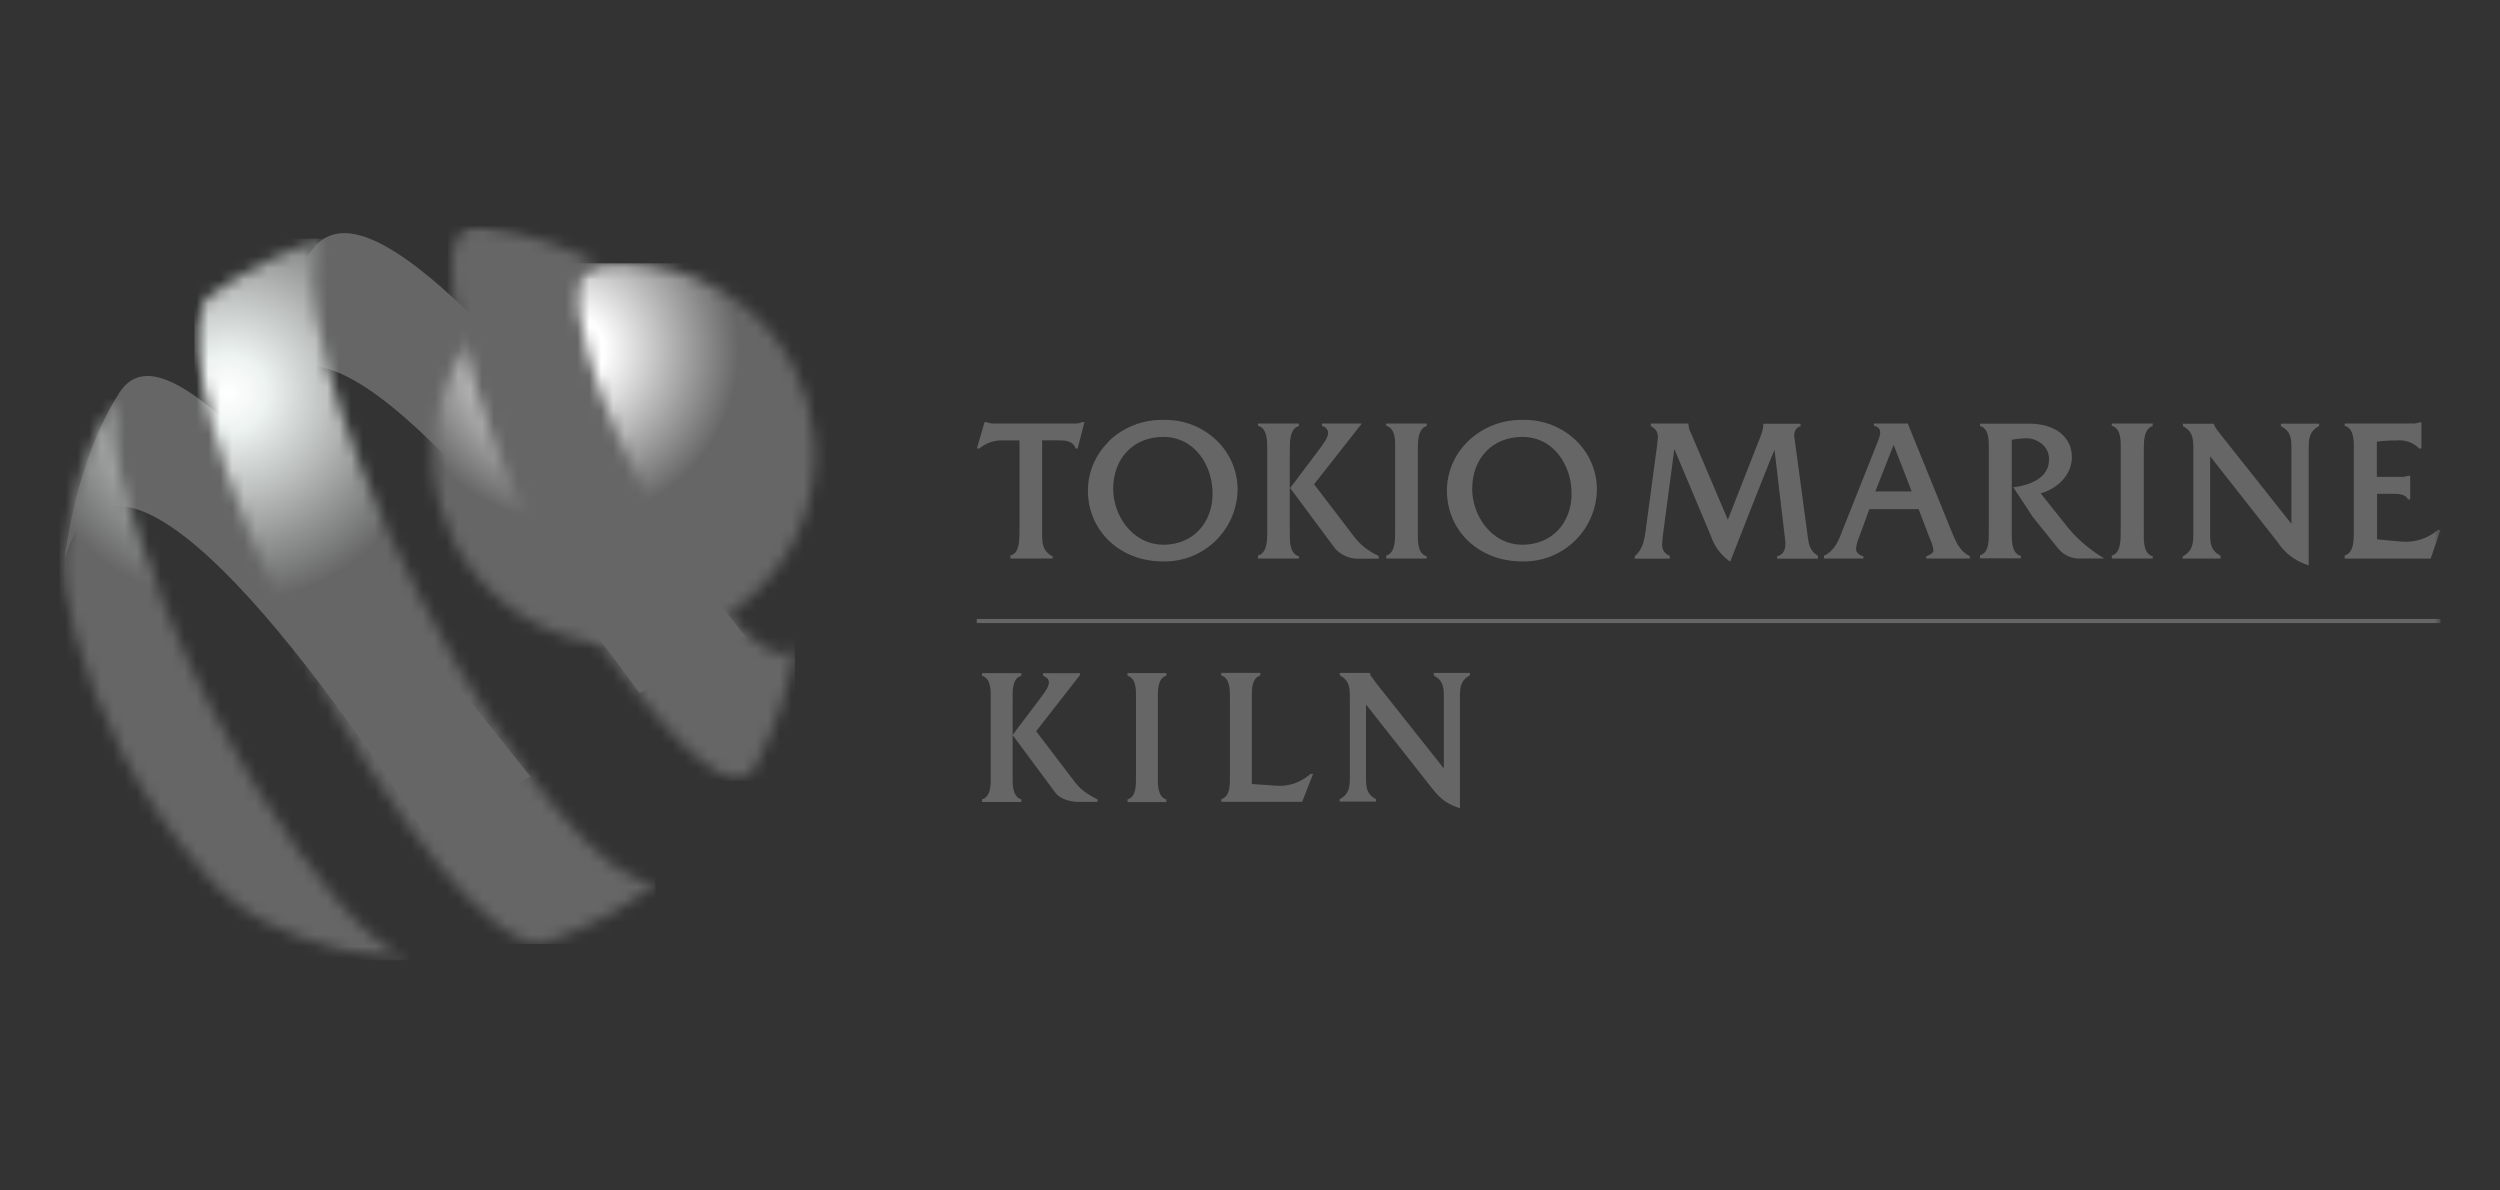 <svg width="210" height="100" viewBox="0 0 210 100" fill="none" xmlns="http://www.w3.org/2000/svg">
<rect x="0" y="0" width="210" height="100" fill="#333333" stroke="none"/>
<mask id="mask0_4699_19471" style="mask-type:luminance" maskUnits="userSpaceOnUse" x="5" y="19" width="200" height="62">
<path d="M205 19H5V80.656H205V19Z" fill="white"/>
</mask>
<g mask="url(#mask0_4699_19471)">
<path d="M205 51.991H82.044V52.339H205V51.991Z" fill="#666666"/>
<path d="M85.626 44.917C85.626 45.609 85.57 46.426 84.944 46.635H84.878V46.917H88.422V46.718H88.374C87.557 46.235 87.539 45.644 87.539 44.761V36.987H88.965C89.5 36.987 90.109 37.052 90.331 37.604V37.67H90.522L91.096 35.461H90.904C90.661 35.561 90.404 35.604 90.148 35.578H83.474C83.257 35.578 83.048 35.531 82.848 35.461H82.704L82.057 37.67H82.274C82.826 37.204 83.531 36.961 84.248 36.996H85.639V44.922H85.631L85.626 44.917Z" fill="#666666"/>
<path d="M93.509 41.052C93.509 38.487 95.226 36.7 97.709 36.7C100.4 36.7 101.857 39.152 101.857 41.456C101.857 43.991 100.139 45.757 97.748 45.757C95.131 45.757 93.505 43.313 93.505 41.048M93.148 37.083C92.031 38.157 91.391 39.639 91.383 41.191C91.383 44.591 94.083 47.157 97.657 47.157C101.039 47.257 103.857 44.6 103.957 41.213V41.104C103.957 39.57 103.331 38.113 102.239 37.039C101.057 35.883 99.457 35.239 97.796 35.274C96.061 35.217 94.37 35.865 93.122 37.074" fill="#666666"/>
<path d="M108.343 44.626V37.817C108.343 37.074 108.343 36.069 109.043 35.809H109.109V35.574H105.674V35.782H105.739C106.465 36.048 106.448 37.056 106.448 37.791V44.626C106.448 45.369 106.448 46.374 105.739 46.652H105.674V46.917H109.109V46.709H109.043C108.317 46.443 108.335 45.435 108.343 44.691" fill="#666666"/>
<path d="M115.757 46.669C114.974 46.322 114.291 45.787 113.765 45.104L110.383 40.678L114.391 35.578H111.048V35.787H111.104C111.313 35.852 111.47 36.013 111.548 36.222C111.648 36.622 111.239 37.178 110.874 37.669L110.631 37.995L108.374 40.995L112.174 46.113C112.683 46.648 113.391 46.948 114.122 46.93H115.813V46.704L115.757 46.678V46.669Z" fill="#666666"/>
<path d="M116.443 35.578V35.787H116.509C117.217 36.052 117.209 37.004 117.191 37.769V44.643C117.191 45.387 117.191 46.391 116.509 46.652H116.443V46.917H119.843V46.709H119.778C119.069 46.443 119.087 45.435 119.096 44.7V37.835C119.096 37.091 119.096 36.078 119.778 35.809H119.843V35.574H116.443V35.578Z" fill="#666666"/>
<path d="M177.392 35.578V35.787H177.457C178.166 36.052 178.157 37.004 178.139 37.769V44.643C178.139 45.387 178.139 46.391 177.457 46.652H177.392V46.917H180.826V46.709H180.761C180.052 46.443 180.07 45.435 180.079 44.7V37.835C180.079 37.091 180.079 36.078 180.761 35.809H180.826V35.574H177.392V35.578Z" fill="#666666"/>
<path d="M123.665 41.052C123.665 38.487 125.383 36.7 127.865 36.7C130.565 36.7 132.013 39.152 132.013 41.456C132.013 43.991 130.296 45.757 127.896 45.757C125.278 45.757 123.661 43.313 123.661 41.048M123.304 37.083C122.187 38.157 121.548 39.639 121.539 41.191C121.539 44.591 124.23 47.157 127.839 47.157C131.222 47.257 134.039 44.6 134.139 41.213V41.104C134.139 39.57 133.513 38.113 132.422 37.039C131.239 35.883 129.639 35.239 127.978 35.274C126.243 35.217 124.552 35.865 123.304 37.074" fill="#666666"/>
<path d="M150.726 36.709L151.843 45.017C151.943 45.791 152.026 46.226 152.669 46.674L152.713 46.7V46.926H149.278V46.709H149.343C149.86 46.543 149.978 46.135 149.978 45.565C149.978 45.565 149.143 38.491 149.06 37.791C148.769 38.391 145.334 47.182 145.334 47.182L145.234 47.109C144.526 46.591 143.991 45.856 143.717 45.026L140.643 37.717C140.56 38.352 139.717 44.709 139.717 44.709C139.669 45.017 139.634 45.335 139.626 45.652C139.569 46.087 139.8 46.5 140.2 46.669H140.256V46.926H137.321V46.735L137.347 46.7C138.013 46.126 138.121 45.356 138.256 44.474V44.391L139.213 37.3V37.174C139.287 36.709 139.369 36.182 138.721 35.822L138.673 35.795V35.578H141.83C141.83 35.869 141.904 36.161 142.056 36.413L145.139 43.656L147.865 36.709C148.008 36.383 148.091 36.043 148.117 35.691V35.591H151.243V35.809C150.869 35.852 150.669 36.335 150.717 36.717" fill="#666666"/>
<path d="M159.065 37.369C159.222 37.769 160.491 41.043 160.582 41.278H157.53L159.065 37.369ZM160.248 35.578H157.413V35.787H157.478C157.652 35.822 157.804 35.922 157.887 36.078C158.022 36.352 157.852 36.769 157.713 37.143L154.769 44.552C154.443 45.408 154.135 46.226 153.261 46.661H153.213V46.917H156.522V46.709H156.456C156.248 46.661 156.065 46.517 155.956 46.335C155.922 46.261 155.909 46.178 155.909 46.082C155.943 45.739 156.035 45.408 156.174 45.091C156.174 45.091 156.9 43.135 157.026 42.765H161.161L162.126 45.291C162.269 45.574 162.361 45.882 162.409 46.2C162.409 46.426 162.252 46.543 161.865 46.709H161.809V46.917H165.465V46.717L165.417 46.691C164.565 46.256 164.274 45.448 163.909 44.582L160.256 35.582L160.248 35.574V35.578Z" fill="#666666"/>
<path d="M168.982 36.935C169.33 36.878 169.691 36.835 170.039 36.817C170.613 36.774 171.182 36.974 171.604 37.361C171.947 37.687 172.13 38.135 172.121 38.596C172.121 40.248 170.339 40.761 169.256 40.913H169.108L170.752 43.422L172.817 45.987C173.291 46.635 174.073 46.987 174.873 46.913H176.765L176.482 46.739C175.456 46.096 174.539 45.304 173.765 44.391L171.413 41.439C172.739 41.083 174.039 39.948 174.039 38.404C174.039 36.687 172.621 35.587 170.439 35.587H166.321V35.796H166.378C167.087 36.061 167.06 36.978 167.06 37.778V44.652C167.06 45.378 167.087 46.37 166.387 46.626H166.321V46.9H169.756V46.683H169.691C169.047 46.456 168.991 45.63 168.991 44.965V36.917L168.982 36.935Z" fill="#666666"/>
<path d="M194.809 35.578V35.778L194.765 35.804C193.93 36.278 193.93 36.913 193.93 37.848V47.491L193.795 47.448C192.752 47.1 191.869 46.404 191.278 45.483L185.652 38.326V44.7C185.652 45.591 185.652 46.182 186.487 46.665H186.53V46.917H183.348V46.717H183.391C184.243 46.217 184.243 45.574 184.243 44.661V37.861C184.243 36.917 184.243 36.295 183.409 35.817L183.361 35.791V35.591H185.969C185.969 35.782 186.235 36.117 186.461 36.409L192.478 44V37.765C192.478 36.874 192.478 36.282 191.643 35.822L191.6 35.795V35.587H194.791L194.809 35.578Z" fill="#666666"/>
<path d="M202.465 35.578H196.956V35.787H197.021C197.747 36.052 197.73 37.061 197.721 37.813V44.63C197.721 45.374 197.721 46.378 197.021 46.639H196.956V46.922H204.173L205.008 44.513H204.782C203.939 45.239 202.839 45.587 201.73 45.495L199.673 45.304V41.478H200.882C201.391 41.478 202.026 41.478 202.247 41.904V41.948H202.456V39.965H202.282C202.056 40.048 201.817 40.074 201.573 40.056H199.656V37.1C200.2 37.026 200.739 36.991 201.291 37C201.982 36.917 202.682 37.152 203.182 37.643L203.208 37.678H203.4V35.478H203.226C202.978 35.569 202.708 35.604 202.452 35.561" fill="#666666"/>
<path d="M21.356 35.3C24.504 24.474 35.165 33.074 53.73 58.209L62.63 53.492C39.687 24.074 29.748 15.418 25.956 21.339C22.174 27.265 21.374 35.287 21.374 35.287" fill="#666666"/>
<path d="M5.435 46.952C8.582 36.126 19.526 45.443 35.661 69.961L44.561 65.243C24.617 40.226 13.817 27.07 10.026 32.991C6.235 38.917 5.443 46.948 5.443 46.948" fill="#666666"/>
<mask id="mask1_4699_19471" style="mask-type:luminance" maskUnits="userSpaceOnUse" x="36" y="22" width="33" height="33">
<path d="M52.4 22.118C46.617 22.118 41.274 25.235 38.435 30.274C34.083 37.992 36.809 47.766 44.517 52.126C52.235 56.478 62.009 53.752 66.37 46.044C70.722 38.326 67.996 28.552 60.287 24.192C57.887 22.835 55.178 22.126 52.422 22.126H52.404" fill="white"/>
</mask>
<g mask="url(#mask1_4699_19471)">
<path d="M70.727 22.118H34.083V56.474H70.727V22.118Z" fill="url(#paint0_radial_4699_19471)"/>
</g>
<mask id="mask2_4699_19471" style="mask-type:luminance" maskUnits="userSpaceOnUse" x="16" y="20" width="40" height="60">
<path d="M27.165 20.043C23.756 21.078 20.548 22.687 17.691 24.817C17.382 25.009 17.148 25.3 17.026 25.635C16.343 27.578 16.652 31.087 17.826 35.569C19.243 41.022 21.943 47.904 25.617 55.043C29.291 62.187 33.317 68.4 36.917 72.761C39.943 76.396 42.643 78.717 44.661 79.217C45.008 79.309 45.387 79.291 45.726 79.183C49.091 78.091 52.252 76.426 55.052 74.265L54.978 74.13C53.035 74.213 50.095 71.948 46.761 67.987C43.126 63.713 39.017 57.43 35.269 50.122C31.521 42.804 28.804 35.804 27.426 30.348C26.008 24.7 26.061 21.422 27.143 20.104L27.178 20.056H27.161L27.169 20.039L27.165 20.043Z" fill="white"/>
</mask>
<g mask="url(#mask2_4699_19471)">
<path d="M55.051 20.044H16.343V79.3H55.051V20.044Z" fill="url(#paint1_radial_4699_19471)"/>
</g>
<mask id="mask3_4699_19471" style="mask-type:luminance" maskUnits="userSpaceOnUse" x="37" y="19" width="30" height="47">
<path d="M39.2 19.183C37.7 19.948 37.6 23.126 38.656 27.639C40.039 33.713 42.156 39.596 44.956 45.157C47.856 50.7 51.404 55.883 55.53 60.591C57.822 63.2 59.848 64.891 61.365 65.283C62.239 65.574 63.191 65.118 63.517 64.257C65.126 61.204 66.217 57.922 66.769 54.522L66.695 54.487C66.595 54.622 66.469 54.722 66.322 54.796C65.43 55.252 63.948 54.431 62.23 52.713C58.856 49.13 56.013 45.078 53.795 40.687C51.095 35.461 49.343 30.161 48.769 26.722C48.378 24.322 48.769 22.865 49.661 22.413C49.769 22.357 49.895 22.322 50.017 22.296L50.482 22.23C47.465 20.657 44.209 19.587 40.839 19.083C40.613 19.039 40.382 19.017 40.156 19.009H39.939C39.682 19.009 39.422 19.065 39.195 19.191" fill="white"/>
</mask>
<g mask="url(#mask3_4699_19471)">
<path d="M66.774 19.009H37.608V65.583H66.774V19.009Z" fill="url(#paint2_radial_4699_19471)"/>
</g>
<mask id="mask4_4699_19471" style="mask-type:luminance" maskUnits="userSpaceOnUse" x="5" y="33" width="30" height="48">
<path d="M9.709 33.543C7.318 37.469 5.826 41.87 5.335 46.443C5 49.478 6.718 56.326 10.283 63.317C12.139 66.861 14.409 70.169 17.035 73.183C18.461 74.926 20.218 76.365 22.218 77.409C25.991 79.3 30.118 80.409 34.335 80.656L34.291 80.539C31.226 79.522 26.348 74.004 21.548 66.156C20.222 63.974 18.883 61.639 17.605 59.148C16.326 56.657 15.257 54.356 14.313 52.074C10.148 41.83 8.905 36.682 9.696 33.639V33.539H9.705L9.709 33.543Z" fill="white"/>
</mask>
<g mask="url(#mask4_4699_19471)">
<path d="M34.335 33.544H5V80.661H34.335V33.544Z" fill="url(#paint3_radial_4699_19471)"/>
</g>
<path d="M90.252 65.644L87.035 61.427L90.7 56.727L90.717 56.683V56.548H87.617V56.757L87.674 56.783C87.909 56.892 88.048 57.026 88.091 57.192C88.191 57.574 87.8 58.1 87.448 58.566C87.365 58.674 87.291 58.783 87.213 58.883L85.061 61.731V58.696C85.052 57.987 85.043 57.031 85.726 56.787L85.791 56.761V56.544H82.491V56.761L82.556 56.787C83.239 57.044 83.23 57.996 83.222 58.696V65.196C83.23 65.905 83.239 66.87 82.556 67.122L82.491 67.148V67.366H85.791V67.148L85.726 67.122C85.043 66.866 85.052 65.905 85.061 65.196V61.748L88.678 66.622C89.004 67.057 89.787 67.357 90.578 67.357H92.196V67.148L92.139 67.122C91.287 66.705 90.696 66.248 90.239 65.631" fill="#666666"/>
<path d="M94.709 56.761L94.774 56.787C95.448 57.039 95.431 57.944 95.422 58.679V65.222C95.431 65.922 95.439 66.887 94.774 67.131L94.709 67.157V67.374H97.974V67.157L97.909 67.131C97.244 66.879 97.252 65.922 97.261 65.222V58.705C97.252 58.005 97.244 57.039 97.909 56.779L97.974 56.752V56.535H94.709V56.761Z" fill="#666666"/>
<path d="M110.044 65.044C109.209 65.744 108.27 66.07 107.253 66L105.153 65.857V58.666C105.144 57.974 105.126 57.022 105.8 56.765L105.866 56.739V56.522H102.583V56.739L102.648 56.765C103.331 57.022 103.322 57.983 103.313 58.691V65.2C103.313 65.909 103.331 66.865 102.648 67.109L102.583 67.135V67.352H109.383L110.3 65.009H110.074L110.048 65.035L110.04 65.044H110.044Z" fill="#666666"/>
<path d="M120.443 56.544V56.744L120.491 56.77C121.282 57.222 121.282 57.796 121.282 58.67V64.552L115.548 57.318L115.313 56.983C115.204 56.865 115.148 56.792 115.095 56.626V56.526H112.548V56.726L112.595 56.752C113.387 57.209 113.387 57.805 113.387 58.7V65.144C113.387 66.044 113.387 66.635 112.578 67.109L112.53 67.135V67.335H115.582V67.135L115.535 67.109C114.743 66.644 114.743 66.066 114.743 65.192V59.174L120.1 65.974C120.791 66.865 121.291 67.439 122.5 67.848L122.635 67.892V58.7C122.635 57.8 122.635 57.209 123.426 56.752L123.474 56.726V56.526H120.439V56.544H120.443Z" fill="#666666"/>
</g>
<defs>
<radialGradient id="paint0_radial_4699_19471" cx="0" cy="0" r="1" gradientUnits="userSpaceOnUse" gradientTransform="translate(47.655 29.424) scale(25.757 25.757)">
<stop stop-color="white"/>
<stop offset="0.12" stop-color="white"/>
<stop offset="0.56" stop-color="#666666"/>
<stop offset="0.6" stop-color="#666666"/>
<stop offset="1" stop-color="#666666"/>
</radialGradient>
<radialGradient id="paint1_radial_4699_19471" cx="0" cy="0" r="1" gradientUnits="userSpaceOnUse" gradientTransform="translate(19.26 33.092) scale(51.744 51.744)">
<stop stop-color="white"/>
<stop offset="0.06" stop-color="#EEF4F2"/>
<stop offset="0.34" stop-color="#666666"/>
<stop offset="0.62" stop-color="#666666"/>
<stop offset="0.93" stop-color="#666666"/>
<stop offset="1" stop-color="#666666"/>
</radialGradient>
<radialGradient id="paint2_radial_4699_19471" cx="0" cy="0" r="1" gradientUnits="userSpaceOnUse" gradientTransform="translate(19.942 35.974) scale(51.733 51.733)">
<stop stop-color="white"/>
<stop offset="0.06" stop-color="#EEF4F2"/>
<stop offset="0.34" stop-color="#666666"/>
<stop offset="0.62" stop-color="#666666"/>
<stop offset="0.93" stop-color="#666666"/>
<stop offset="1" stop-color="#666666"/>
</radialGradient>
<radialGradient id="paint3_radial_4699_19471" cx="0" cy="0" r="1" gradientUnits="userSpaceOnUse" gradientTransform="translate(19.27 33.114) scale(51.744 51.744)">
<stop stop-color="white"/>
<stop offset="0.06" stop-color="#EEF4F2"/>
<stop offset="0.34" stop-color="#666666"/>
<stop offset="0.62" stop-color="#666666"/>
<stop offset="0.93" stop-color="#666666"/>
<stop offset="1" stop-color="#666666"/>
</radialGradient>
</defs>
</svg>
